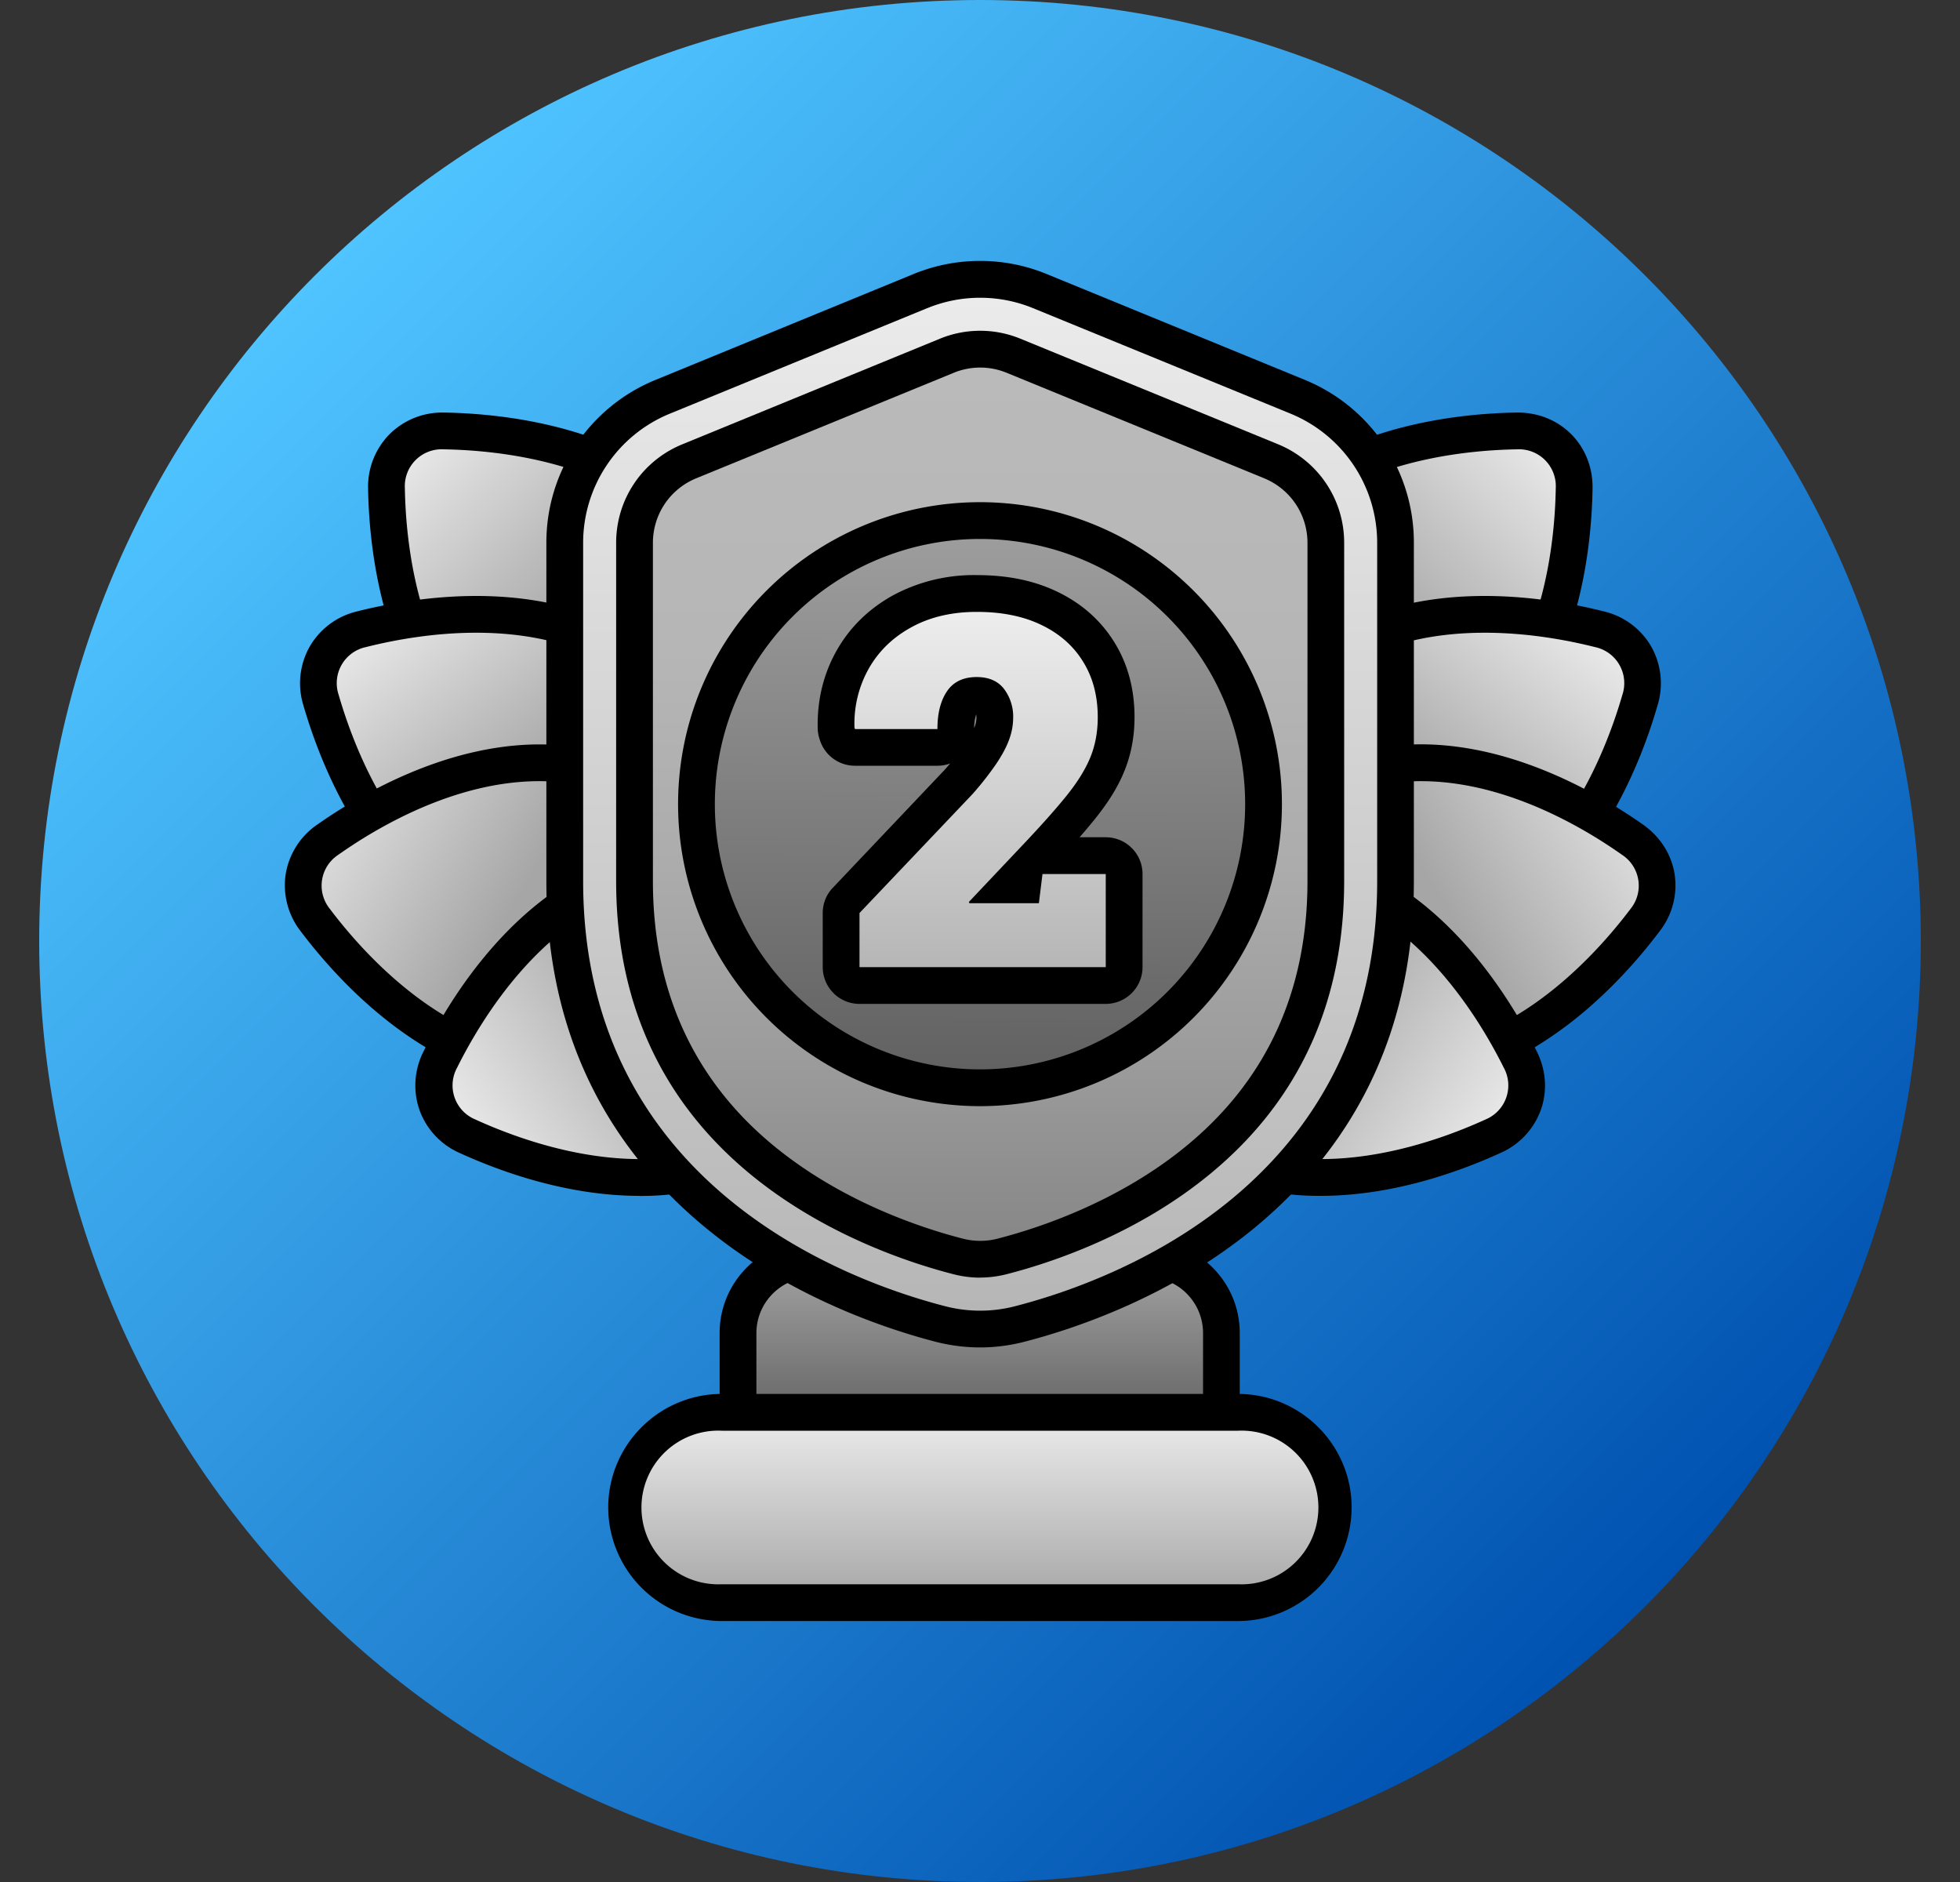 <svg width="25" height="24" fill="none" xmlns="http://www.w3.org/2000/svg"><rect width="100%" height="100%" fill="#333333" stroke="none"/><g clip-path="url(#a)"><path d="M12.5 24c6.627 0 12-5.373 12-12s-5.373-12-12-12S.5 5.373.5 12s5.373 12 12 12Z" fill="url(#b)"/><path d="M15.813 16.999v1.246c0 .258-.21.468-.47.468H9.649a.469.469 0 0 1-.47-.468v-1.246c0-.652.53-1.181 1.181-1.181h4.273c.651 0 1.18.53 1.18 1.18Z" fill="#000"/><path d="M10.36 16.287h4.273c.393 0 .712.32.712.712v1.246H9.648V17c0-.393.32-.712.713-.712Z" fill="url(#c)"/><path d="M9.206 20.672a1.45 1.45 0 0 1-1.448-1.448c0-.798.65-1.448 1.448-1.448h6.586c.798 0 1.448.65 1.448 1.448a1.45 1.45 0 0 1-1.448 1.448H9.206Z" fill="#000"/><path d="M15.792 18.245H9.206a.98.98 0 1 0 0 1.958h6.586a.98.98 0 1 0 0-1.958Z" fill="url(#d)"/><path d="M15.844 10.684a.95.95 0 0 1-.685-.28.953.953 0 0 1-.268-.692c.013-.802.184-2.293 1.17-3.28.988-.987 2.48-1.158 3.281-1.171h.018c.264 0 .508.1.685.28.177.18.273.426.268.691-.013.802-.184 2.294-1.17 3.28-.988.987-2.48 1.158-3.281 1.172h-.018Z" fill="#000"/><path d="M16.393 6.763c.873-.873 2.237-1.021 2.957-1.033a.47.47 0 0 1 .494.494c-.012.72-.16 2.084-1.033 2.957-.873.873-2.238 1.021-2.957 1.034a.47.47 0 0 1-.494-.495c.012-.72.16-2.084 1.033-2.957Z" fill="url(#e)"/><path d="M17.207 12.322c-.61 0-1.164-.107-1.521-.197a.952.952 0 0 1-.602-.447.95.95 0 0 1-.083-.745c.223-.77.776-2.166 1.987-2.86.545-.314 1.201-.473 1.95-.473.61 0 1.164.107 1.521.197a.95.95 0 0 1 .602.447.955.955 0 0 1 .083.745c-.222.77-.776 2.166-1.986 2.86-.546.314-1.202.473-1.95.473Z" fill="#000"/><path d="M17.22 8.479c1.072-.615 2.427-.403 3.125-.227a.47.47 0 0 1 .349.607c-.2.691-.699 1.97-1.77 2.584-1.07.616-2.426.403-3.124.227a.47.47 0 0 1-.349-.606c.2-.692.699-1.97 1.77-2.585Z" fill="url(#f)"/><path d="M17.788 13.875c-1.2 0-2.291-.642-2.835-1.024a.952.952 0 0 1-.403-.632.952.952 0 0 1 .19-.725c.482-.64 1.498-1.746 2.877-1.962.164-.026.334-.04.505-.04 1.2 0 2.291.642 2.836 1.024.219.155.362.38.402.632a.951.951 0 0 1-.19.726c-.482.64-1.498 1.745-2.877 1.962a3.266 3.266 0 0 1-.505.039Z" fill="#000"/><path d="M17.69 9.995c1.22-.192 2.41.49 2.998.905a.47.47 0 0 1 .11.69c-.434.575-1.357 1.59-2.577 1.782-1.22.192-2.41-.491-3-.905a.47.47 0 0 1-.108-.691c.434-.574 1.357-1.59 2.577-1.781Z" fill="url(#g)"/><path d="M16.847 15.25a3.49 3.49 0 0 1-1.17-.191c-1.315-.466-2.112-1.739-2.47-2.456a.952.952 0 0 1-.053-.747.952.952 0 0 1 .511-.548c.548-.25 1.391-.549 2.296-.549.417 0 .81.064 1.17.192 1.315.465 2.112 1.738 2.47 2.455.12.24.138.506.053.747a.955.955 0 0 1-.511.548c-.548.25-1.391.549-2.296.549Z" fill="#000"/><path d="M16.974 11.393c1.165.412 1.886 1.579 2.207 2.223a.47.47 0 0 1-.233.66c-.655.299-1.95.752-3.114.34-1.165-.41-1.886-1.578-2.207-2.222a.47.47 0 0 1 .233-.66c.655-.299 1.95-.752 3.114-.34Z" fill="url(#h)"/><path d="M9.147 10.684c-.802-.014-2.293-.184-3.28-1.171-.987-.987-1.158-2.479-1.172-3.28a.953.953 0 0 1 .27-.692.95.95 0 0 1 .684-.28h.018c.801.014 2.293.184 3.28 1.171.987.987 1.157 2.479 1.171 3.28a.953.953 0 0 1-.269.692.95.95 0 0 1-.684.28h-.018Z" fill="#000"/><path d="M8.616 6.763C7.742 5.89 6.378 5.742 5.659 5.73a.47.47 0 0 0-.495.494c.012.72.16 2.084 1.034 2.957.873.873 2.237 1.021 2.957 1.034a.47.47 0 0 0 .494-.495C9.637 9 9.49 7.636 8.616 6.763Z" fill="url(#i)"/><path d="M7.805 12.322c-.749 0-1.405-.159-1.95-.472-1.21-.695-1.764-2.091-1.987-2.861a.951.951 0 0 1 .083-.745.951.951 0 0 1 .602-.447c.357-.09.912-.197 1.521-.197.749 0 1.405.159 1.95.472 1.211.695 1.765 2.091 1.987 2.861a.953.953 0 0 1-.083.745.95.95 0 0 1-.601.447c-.358.09-.912.197-1.522.197Z" fill="#000"/><path d="M7.792 8.479c-1.072-.615-2.427-.403-3.125-.227a.47.47 0 0 0-.348.607c.2.691.698 1.97 1.77 2.584 1.07.616 2.425.403 3.123.227a.47.47 0 0 0 .349-.606c-.2-.692-.698-1.97-1.77-2.585Z" fill="url(#j)"/><path d="M7.216 13.875c-.171 0-.341-.014-.505-.04-1.38-.216-2.395-1.322-2.878-1.962a.952.952 0 0 1-.189-.725.951.951 0 0 1 .402-.632c.544-.382 1.637-1.023 2.836-1.023.17 0 .34.013.505.039 1.38.216 2.395 1.322 2.878 1.962a.952.952 0 0 1 .189.725.951.951 0 0 1-.403.632c-.544.382-1.636 1.024-2.835 1.024Z" fill="#000"/><path d="M7.314 9.995c-1.22-.192-2.41.49-2.998.905a.47.47 0 0 0-.109.69c.434.575 1.357 1.59 2.577 1.782 1.22.192 2.41-.491 2.998-.905a.47.47 0 0 0 .109-.691c-.434-.574-1.357-1.59-2.577-1.781Z" fill="url(#k)"/><path d="M8.156 15.25c-.905 0-1.748-.298-2.296-.548a.95.95 0 0 1-.51-.548.953.953 0 0 1 .053-.747c.357-.717 1.154-1.99 2.47-2.456.36-.127.753-.191 1.17-.191.904 0 1.747.298 2.295.548a.95.95 0 0 1 .51.548.953.953 0 0 1-.052.747c-.358.717-1.154 1.99-2.47 2.456a3.5 3.5 0 0 1-1.17.192Z" fill="#000"/><path d="M8.037 11.393c-1.165.412-1.886 1.579-2.207 2.223a.47.47 0 0 0 .233.66c.655.299 1.95.752 3.114.34 1.165-.41 1.886-1.578 2.207-2.222a.47.47 0 0 0-.233-.66c-.655-.299-1.95-.752-3.114-.34Z" fill="url(#l)"/><path d="M12.502 17.183c-.189 0-.377-.024-.56-.07-.642-.166-1.88-.576-2.956-1.468-1.339-1.11-2.017-2.594-2.017-4.408V6.923a2.24 2.24 0 0 1 1.396-2.08l3.284-1.347a2.235 2.235 0 0 1 1.705 0l3.284 1.346a2.24 2.24 0 0 1 1.396 2.081v4.314c0 1.814-.679 3.297-2.017 4.408-1.076.892-2.314 1.302-2.956 1.467-.183.047-.372.071-.56.071Z" fill="#000"/><path d="M11.826 3.93 8.542 5.276a1.78 1.78 0 0 0-1.104 1.647v4.314c0 3.88 3.387 5.104 4.62 5.421.292.075.596.075.887 0 1.234-.317 4.621-1.54 4.621-5.42V6.922a1.78 1.78 0 0 0-1.105-1.647L13.177 3.93a1.78 1.78 0 0 0-1.35 0Z" fill="url(#m)"/><path d="M12.502 16.293c-.114 0-.228-.015-.338-.043-.57-.146-1.667-.508-2.61-1.29-1.124-.934-1.695-2.187-1.695-3.723V6.923c0-.554.331-1.047.844-1.257l3.284-1.346a1.352 1.352 0 0 1 1.03 0l3.284 1.345c.512.21.844.704.844 1.257v4.314c0 1.537-.57 2.79-1.696 3.723-.942.782-2.039 1.144-2.609 1.29a1.37 1.37 0 0 1-.338.043Z" fill="#000"/><path d="M12.502 15.824a.879.879 0 0 1-.22-.028c-.533-.137-1.556-.474-2.428-1.197-1.012-.84-1.526-1.972-1.526-3.362V6.923c0-.363.217-.686.553-.824l3.284-1.345a.888.888 0 0 1 .675 0l3.284 1.345c.335.138.553.461.553.824v4.314c0 1.39-.514 2.522-1.527 3.362-.871.723-1.894 1.06-2.426 1.197a.88.88 0 0 1-.221.028Z" fill="url(#n)"/><path d="M12.5 14.106a3.85 3.85 0 1 0 0-7.702 3.85 3.85 0 0 0 0 7.702Z" fill="#000"/><path d="M12.5 13.637a3.382 3.382 0 1 0 0-6.764 3.382 3.382 0 0 0 0 6.764Z" fill="url(#o)"/><path d="M10.963 12.802a.469.469 0 0 1-.469-.47v-.69c0-.12.046-.235.13-.322l1.43-1.508.066-.076a.469.469 0 0 1-.163.029h-1.052a.469.469 0 0 1-.445-.32l-.006-.019a.462.462 0 0 1-.024-.138c-.008-.36.073-.693.24-.989.168-.299.413-.538.726-.71a2.178 2.178 0 0 1 1.063-.255c.4 0 .738.072 1.031.214.311.15.555.368.726.646.17.275.255.595.255.952 0 .244-.043.474-.128.683-.08.2-.204.4-.377.615-.058.071-.123.15-.196.233h.333c.26 0 .47.21.47.469v1.187c0 .258-.21.469-.47.469h-3.14Zm1.488-3.691a.532.532 0 0 0-.025.173.353.353 0 0 0 .029-.129.217.217 0 0 0-.004-.044Z" fill="#000"/><path d="M10.963 12.333v-.69l1.44-1.515a3.97 3.97 0 0 0 .306-.39c.075-.112.13-.215.164-.31a.809.809 0 0 0 .05-.272.588.588 0 0 0-.116-.37c-.078-.101-.194-.152-.35-.152-.17 0-.295.06-.377.18-.082.12-.123.28-.123.483h-1.052l-.006-.019a1.43 1.43 0 0 1 .18-.748c.125-.222.306-.4.544-.53.237-.131.516-.197.837-.197.32 0 .596.056.826.168.23.111.407.267.53.469.125.201.186.437.186.707 0 .184-.031.353-.093.507-.063.155-.165.32-.307.496s-.332.388-.569.638l-.675.714.007.016h.886l.046-.372h.807v1.187h-3.14Z" fill="url(#p)"/></g><defs><linearGradient id="b" x1="4.015" y1="3.515" x2="20.985" y2="20.485" gradientUnits="userSpaceOnUse"><stop stop-color="#4FC4FF"/><stop offset="1" stop-color="#0052B0"/></linearGradient><linearGradient id="c" x1="12.497" y1="18.245" x2="12.497" y2="16.287" gradientUnits="userSpaceOnUse"><stop stop-color="#616161"/><stop offset="1" stop-color="#9C9C9C"/></linearGradient><linearGradient id="d" x1="12.499" y1="20.203" x2="12.499" y2="18.245" gradientUnits="userSpaceOnUse"><stop stop-color="#ADADAD"/><stop offset="1" stop-color="#E6E6E6"/></linearGradient><linearGradient id="e" x1="15.597" y1="10.166" x2="19.808" y2="5.955" gradientUnits="userSpaceOnUse"><stop offset=".5" stop-color="#A6A6A6"/><stop offset="1" stop-color="#E6E6E6"/></linearGradient><linearGradient id="f" x1="16.097" y1="12.078" x2="19.603" y2="7.703" gradientUnits="userSpaceOnUse"><stop offset=".5" stop-color="#A6A6A6"/><stop offset="1" stop-color="#E6E6E6"/></linearGradient><linearGradient id="g" x1="15.763" y1="12.809" x2="20.755" y2="9.731" gradientUnits="userSpaceOnUse"><stop offset=".5" stop-color="#A6A6A6"/><stop offset="1" stop-color="#E6E6E6"/></linearGradient><linearGradient id="h" x1="13.864" y1="11.585" x2="18.62" y2="14.87" gradientUnits="userSpaceOnUse"><stop offset=".5" stop-color="#A6A6A6"/><stop offset="1" stop-color="#E6E6E6"/></linearGradient><linearGradient id="i" x1="9.535" y1="10.02" x2="5.324" y2="5.809" gradientUnits="userSpaceOnUse"><stop offset=".5" stop-color="#A6A6A6"/><stop offset="1" stop-color="#E6E6E6"/></linearGradient><linearGradient id="j" x1="8.922" y1="11.919" x2="5.416" y2="7.544" gradientUnits="userSpaceOnUse"><stop offset=".5" stop-color="#A6A6A6"/><stop offset="1" stop-color="#E6E6E6"/></linearGradient><linearGradient id="k" x1="9.27" y1="12.731" x2="4.277" y2="9.652" gradientUnits="userSpaceOnUse"><stop offset=".5" stop-color="#A6A6A6"/><stop offset="1" stop-color="#E6E6E6"/></linearGradient><linearGradient id="l" x1="11.221" y1="11.687" x2="6.465" y2="14.972" gradientUnits="userSpaceOnUse"><stop offset=".5" stop-color="#A6A6A6"/><stop offset="1" stop-color="#E6E6E6"/></linearGradient><linearGradient id="m" x1="12.501" y1="16.715" x2="12.501" y2="3.797" gradientUnits="userSpaceOnUse"><stop stop-color="#B6B6B6"/><stop offset="1" stop-color="#EBEBEB"/></linearGradient><linearGradient id="n" x1="12.502" y1="15.824" x2="12.502" y2="4.687" gradientUnits="userSpaceOnUse"><stop stop-color="#878787"/><stop offset=".2" stop-color="#9B9B9B"/><stop offset=".43" stop-color="#ACACAC"/><stop offset=".68" stop-color="#B6B6B6"/><stop offset="1" stop-color="#BABABA"/></linearGradient><linearGradient id="o" x1=".499" y1="13.638" x2=".546" y2="6.873" gradientUnits="userSpaceOnUse"><stop stop-color="#616161"/><stop offset="1" stop-color="#9C9C9C"/></linearGradient><linearGradient id="p" x1="12.502" y1="12.333" x2="12.502" y2="7.803" gradientUnits="userSpaceOnUse"><stop stop-color="#B6B6B6"/><stop offset="1" stop-color="#EDEDED"/></linearGradient><clipPath id="a"><path fill="#fff" transform="translate(.5)" d="M0 0h24v24H0z"/></clipPath></defs></svg>